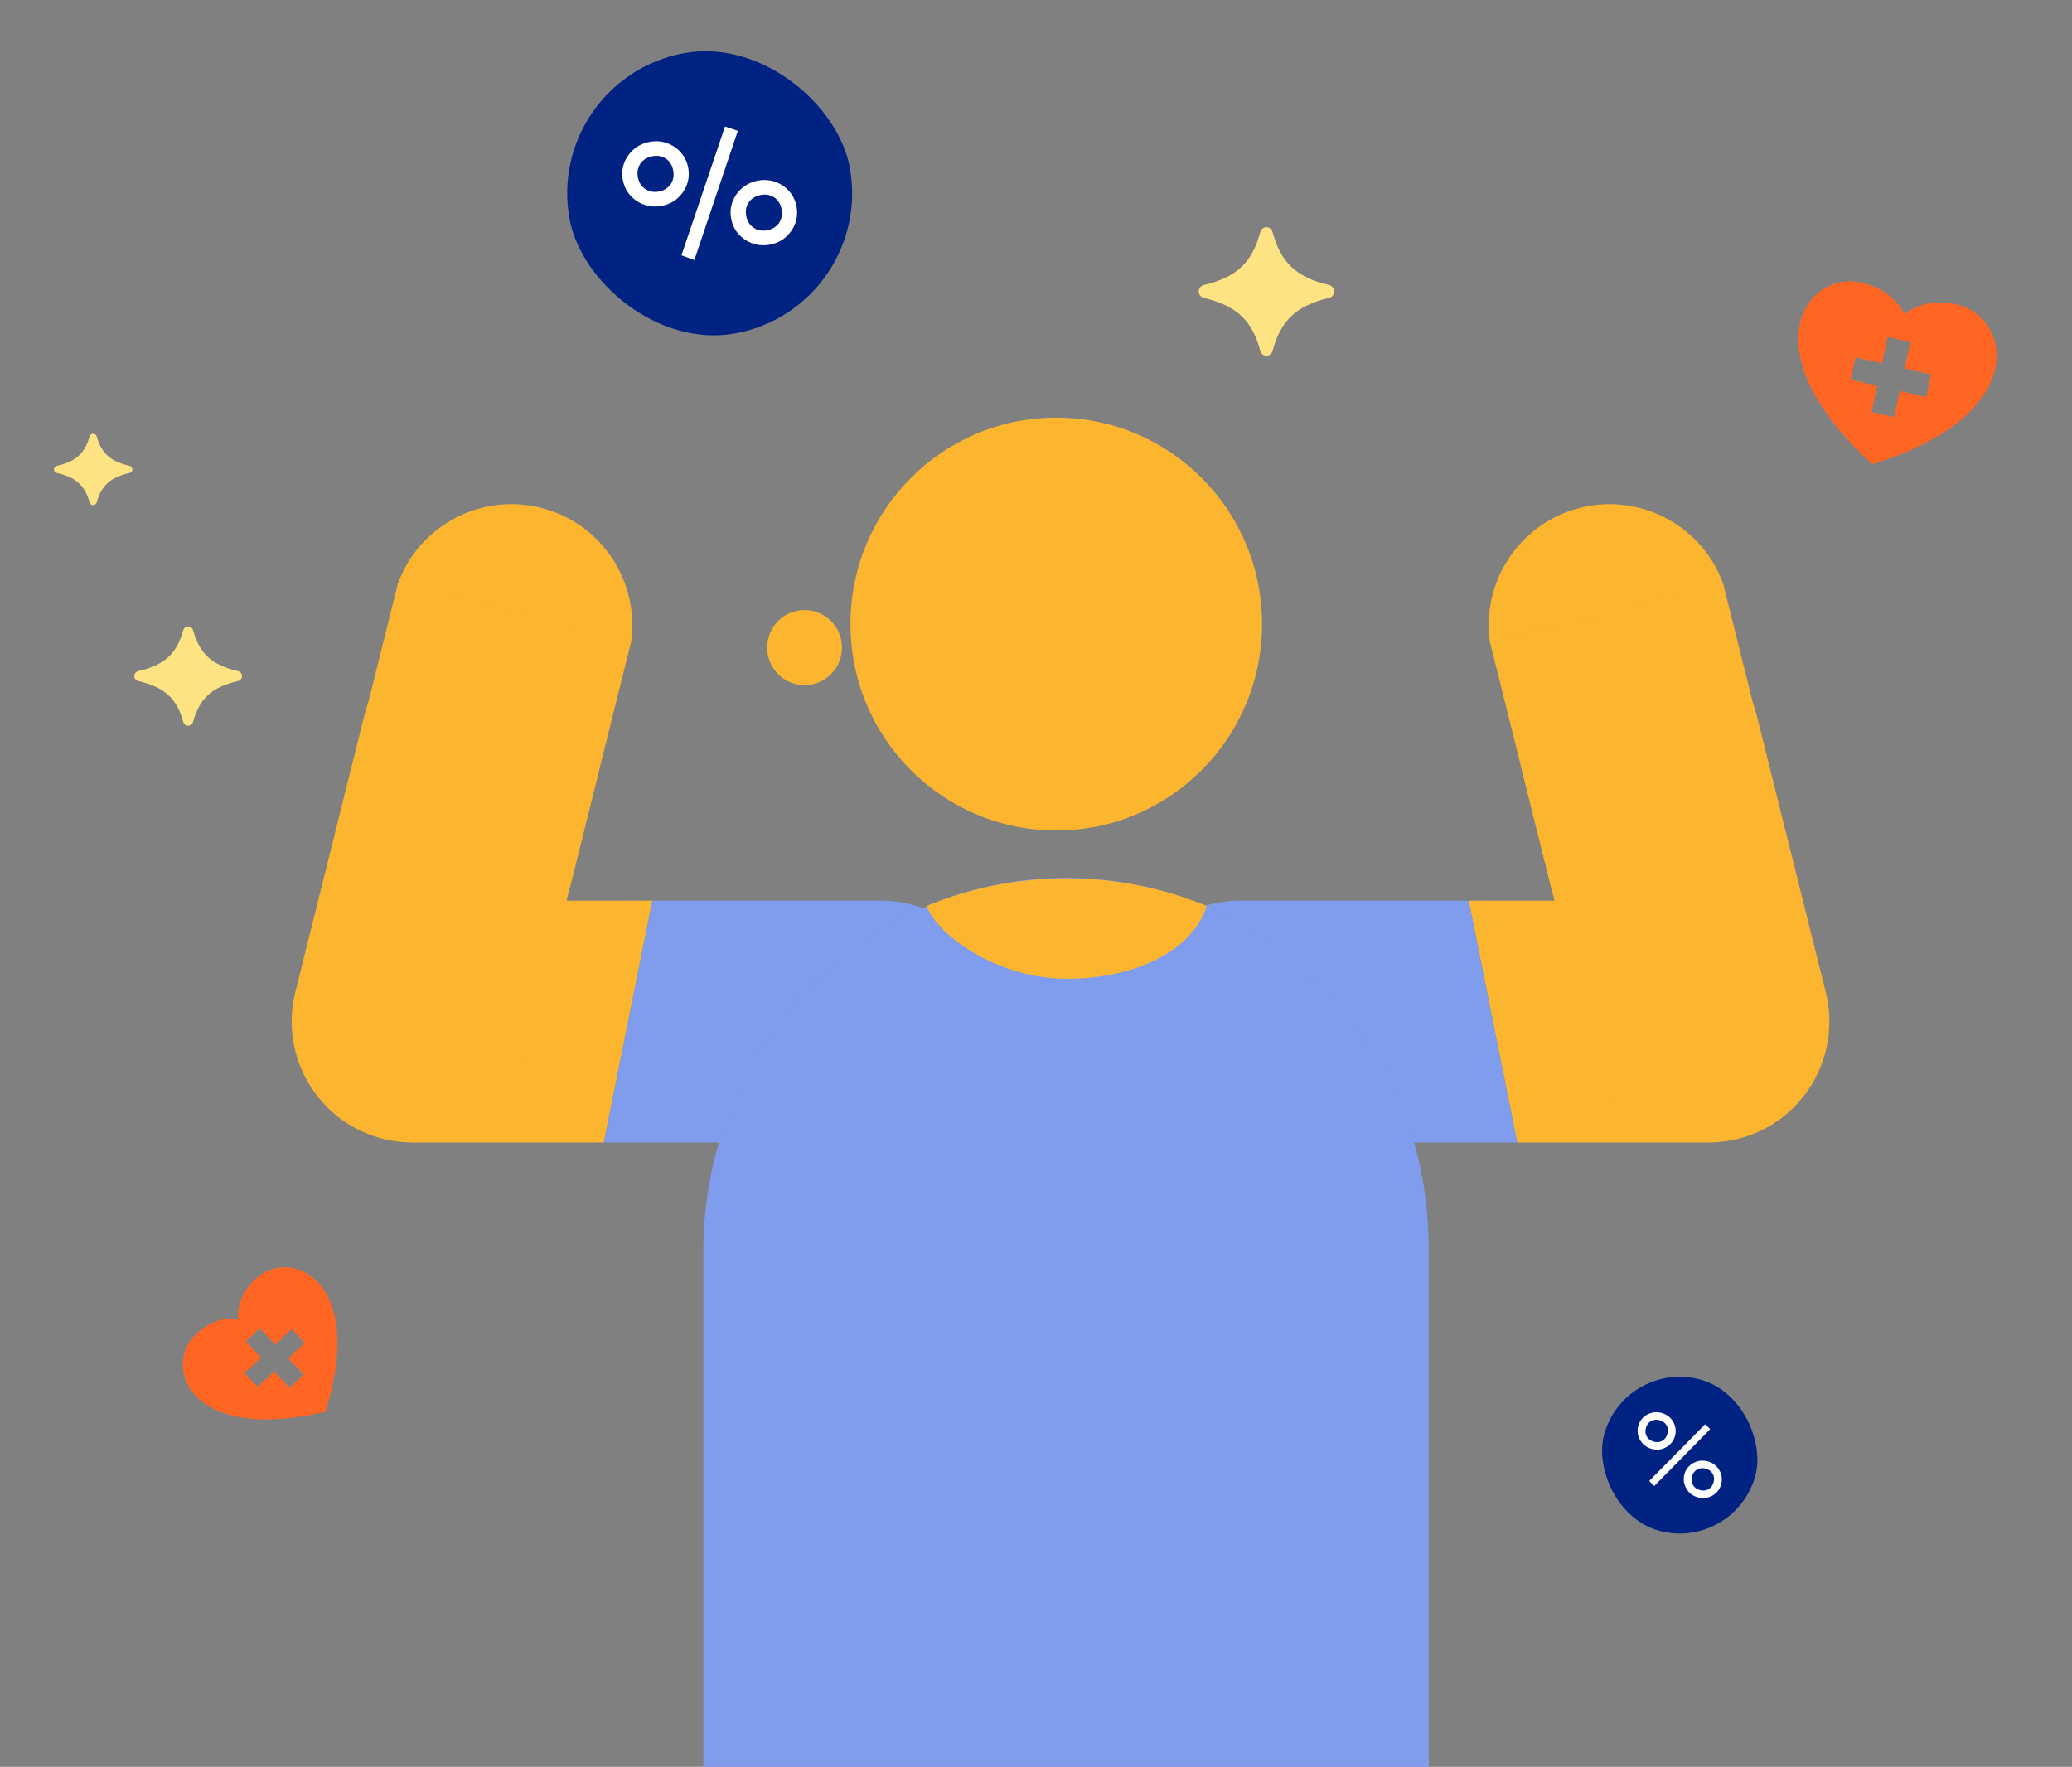 <svg width="129" height="110" viewBox="0 0 129 110" fill="none" xmlns="http://www.w3.org/2000/svg">
<rect x="0" y="0" width="129" height="110" fill="#808080" stroke="none"/>
<g clip-path="url(#clip0_8404_47418)">
<path d="M26.11 56.073C21.966 56.073 18.607 59.443 18.607 63.6C18.607 67.757 21.966 71.128 26.11 71.128H37.594L40.616 56.073H26.11Z" fill="#FCB52F"/>
<path d="M62.357 63.6C62.357 59.443 58.998 56.073 54.854 56.073H40.616L37.595 71.128H54.854C58.998 71.128 62.357 67.757 62.357 63.6Z" fill="#809CEC"/>
<path d="M105.945 56.073C110.089 56.073 113.448 59.443 113.448 63.6C113.448 67.757 110.089 71.128 105.945 71.128H94.46L91.439 56.073H105.945Z" fill="#FCB52F"/>
<path d="M69.698 63.6C69.698 59.443 73.058 56.073 77.202 56.073H91.439L94.461 71.128H77.202C73.058 71.128 69.698 67.757 69.698 63.6Z" fill="#809CEC"/>
<path d="M88.953 77.898V110H43.79V77.898C43.79 68.039 49.753 59.614 58.169 56.236C60.712 55.214 63.478 54.654 66.372 54.654C69.266 54.654 72.032 55.214 74.574 56.236C79.275 58.125 88.953 64.522 88.953 77.898Z" fill="#809CEC"/>
<path d="M75.122 56.399C74.322 59.114 70.747 60.937 66.409 60.937C62.071 60.937 58.31 58.19 57.695 56.399C60.397 55.289 63.335 54.68 66.409 54.68C69.483 54.68 72.422 55.289 75.122 56.399Z" fill="#FCB52F"/>
<path d="M65.761 51.706C72.837 51.706 78.573 45.952 78.573 38.853C78.573 31.755 72.837 26 65.761 26C58.684 26 52.948 31.755 52.948 38.853C52.948 45.952 58.684 51.706 65.761 51.706Z" fill="#FCB52F"/>
<path d="M50.091 42.655C51.377 42.655 52.42 41.608 52.42 40.318C52.42 39.028 51.377 37.981 50.091 37.981C48.805 37.981 47.762 39.028 47.762 40.318C47.762 41.608 48.805 42.655 50.091 42.655Z" fill="#FCB52F"/>
<path d="M108.212 70.901C110.223 70.396 111.839 69.122 112.825 67.468C113.814 65.817 114.173 63.787 113.67 61.77L109.375 44.552C109.312 44.296 109.236 44.046 109.147 43.803C107.852 40.225 104.041 38.134 100.275 39.079C96.509 40.025 94.131 43.669 94.67 47.437C94.704 47.694 94.755 47.95 94.819 48.206L99.114 65.424C100.12 69.458 104.194 71.909 108.212 70.901Z" fill="#FCB52F"/>
<path d="M92.761 39.978L107.283 36.341C105.985 32.761 102.161 30.668 98.383 31.614C94.606 32.56 92.221 36.208 92.761 39.978Z" fill="#FCB52F"/>
<path d="M107.272 36.297L92.755 39.941L96.595 55.337L111.113 51.692L107.272 36.297Z" fill="#FCB52F"/>
<path d="M23.843 70.901C21.832 70.396 20.216 69.122 19.23 67.468C18.241 65.817 17.882 63.787 18.385 61.77L22.68 44.552C22.743 44.296 22.819 44.046 22.909 43.803C24.203 40.225 28.015 38.134 31.78 39.079C35.546 40.025 37.924 43.669 37.386 47.437C37.351 47.694 37.3 47.95 37.236 48.206L32.941 65.424C31.935 69.458 27.861 71.909 23.843 70.901Z" fill="#FCB52F"/>
<path d="M39.293 39.978L24.77 36.341C26.069 32.761 29.892 30.668 33.67 31.614C37.448 32.56 39.833 36.208 39.293 39.978Z" fill="#FCB52F"/>
<path d="M24.783 36.297L39.3 39.941L35.46 55.337L20.943 51.692L24.783 36.297Z" fill="#FCB52F"/>
<path d="M11.714 39C11.856 39 11.981 39.096 12.019 39.233C12.225 39.986 12.525 40.521 12.957 40.916C13.391 41.312 13.985 41.591 14.821 41.782L14.873 41.799C14.988 41.847 15.066 41.962 15.066 42.091C15.066 42.239 14.964 42.367 14.821 42.4C13.985 42.591 13.391 42.87 12.957 43.267C12.525 43.661 12.225 44.197 12.019 44.949C11.981 45.087 11.856 45.182 11.714 45.182C11.572 45.182 11.447 45.087 11.409 44.949C11.203 44.197 10.903 43.661 10.471 43.267C10.064 42.895 9.517 42.627 8.761 42.437L8.608 42.4C8.464 42.367 8.362 42.239 8.362 42.091C8.362 41.943 8.464 41.815 8.608 41.782L8.761 41.745C9.517 41.556 10.064 41.287 10.471 40.916C10.903 40.521 11.203 39.986 11.409 39.233L11.428 39.184C11.479 39.073 11.59 39 11.714 39Z" fill="#FDE382"/>
<path d="M78.847 14.144C79.025 14.144 79.182 14.267 79.229 14.446C79.488 15.42 79.866 16.114 80.408 16.625C80.954 17.138 81.7 17.5 82.75 17.747L82.816 17.769C82.961 17.831 83.059 17.98 83.059 18.147C83.059 18.339 82.931 18.505 82.75 18.547C81.7 18.795 80.954 19.156 80.408 19.67C79.866 20.181 79.488 20.874 79.229 21.849C79.182 22.027 79.025 22.151 78.847 22.151C78.668 22.151 78.511 22.027 78.464 21.849C78.205 20.874 77.827 20.181 77.285 19.67C76.773 19.188 76.085 18.84 75.136 18.595L74.943 18.547C74.762 18.505 74.634 18.339 74.634 18.147C74.634 17.956 74.762 17.79 74.943 17.747L75.136 17.699C76.085 17.454 76.773 17.106 77.285 16.625C77.827 16.114 78.205 15.42 78.464 14.446L78.487 14.382C78.551 14.238 78.69 14.144 78.847 14.144Z" fill="#FDE382"/>
<path d="M5.801 27C5.904 27 5.995 27.069 6.022 27.168C6.172 27.709 6.391 28.094 6.705 28.378C7.02 28.664 7.453 28.864 8.061 29.002L8.098 29.014C8.183 29.049 8.239 29.131 8.239 29.224C8.239 29.33 8.165 29.423 8.061 29.447C7.453 29.584 7.02 29.785 6.705 30.07C6.391 30.354 6.172 30.739 6.022 31.281C5.995 31.38 5.904 31.448 5.801 31.448C5.697 31.448 5.606 31.38 5.579 31.281C5.429 30.739 5.21 30.354 4.896 30.07C4.6 29.802 4.202 29.609 3.652 29.473L3.541 29.447C3.436 29.423 3.362 29.33 3.362 29.224C3.362 29.118 3.436 29.025 3.541 29.002L3.652 28.975C4.202 28.839 4.6 28.646 4.896 28.378C5.21 28.094 5.429 27.709 5.579 27.168L5.592 27.132C5.629 27.053 5.71 27 5.801 27Z" fill="#FDE382"/>
<path d="M121.801 18.947C120.702 18.696 119.517 18.814 118.572 19.558C118.021 18.467 116.994 17.851 115.896 17.596C112.493 16.819 108.786 21.784 116.56 28.898L116.559 28.904C126.527 25.828 125.203 19.722 121.801 18.947L121.801 18.947ZM119.925 24.71L118.276 24.335L117.924 25.971L116.52 25.651L116.872 24.015L115.223 23.639L115.523 22.245L117.172 22.62L117.524 20.984L118.929 21.304L118.576 22.941L120.225 23.316L119.925 24.71Z" fill="#FF6523"/>
<path d="M15.913 79.614C15.226 80.253 14.75 81.124 14.816 82.125C13.81 81.992 12.907 82.41 12.217 83.046C10.088 85.026 11.746 89.909 20.263 87.894L20.267 87.897C22.84 79.589 18.041 77.635 15.913 79.614L15.913 79.614ZM18.977 83.611L17.946 84.57L18.901 85.581L18.022 86.398L17.068 85.387L16.037 86.346L15.223 85.485L16.254 84.526L15.3 83.515L16.178 82.698L17.133 83.709L18.163 82.75L18.977 83.611Z" fill="#FF6523"/>
<rect x="33.84" y="4.941" width="17.737" height="17.737" rx="8.868" transform="rotate(-10.562 33.84 4.941)" fill="#002282"/>
<path d="M43.23 16.189L42.428 15.895L45.139 7.877L45.936 8.145L43.23 16.189ZM41.189 12.819C40.812 12.889 40.452 12.864 40.109 12.745C39.769 12.624 39.478 12.429 39.236 12.16C38.999 11.891 38.845 11.571 38.776 11.201C38.707 10.832 38.736 10.48 38.861 10.146C38.99 9.812 39.191 9.527 39.465 9.292C39.742 9.056 40.069 8.903 40.446 8.833C40.826 8.762 41.184 8.788 41.521 8.909C41.861 9.029 42.149 9.223 42.387 9.489C42.624 9.755 42.777 10.073 42.846 10.443C42.915 10.812 42.887 11.166 42.762 11.503C42.637 11.836 42.437 12.123 42.164 12.361C41.894 12.596 41.569 12.748 41.189 12.819ZM41.022 11.925C41.238 11.884 41.42 11.802 41.566 11.677C41.716 11.552 41.821 11.399 41.881 11.218C41.944 11.033 41.955 10.832 41.915 10.616C41.854 10.292 41.704 10.047 41.464 9.883C41.224 9.718 40.94 9.667 40.612 9.728C40.396 9.768 40.213 9.851 40.063 9.976C39.916 10.098 39.811 10.249 39.748 10.43C39.684 10.612 39.672 10.811 39.713 11.027C39.773 11.351 39.925 11.597 40.169 11.764C40.414 11.932 40.698 11.985 41.022 11.925ZM47.934 15.231C47.557 15.302 47.197 15.277 46.853 15.157C46.513 15.033 46.222 14.838 45.981 14.572C45.743 14.303 45.59 13.983 45.521 13.614C45.452 13.244 45.48 12.892 45.606 12.559C45.735 12.224 45.936 11.939 46.21 11.704C46.487 11.469 46.814 11.316 47.19 11.245C47.571 11.175 47.929 11.2 48.265 11.321C48.605 11.442 48.894 11.635 49.131 11.901C49.369 12.167 49.522 12.485 49.591 12.855C49.66 13.224 49.632 13.578 49.507 13.915C49.381 14.249 49.182 14.535 48.909 14.773C48.639 15.008 48.314 15.16 47.934 15.231ZM47.767 14.337C47.983 14.296 48.164 14.214 48.311 14.089C48.461 13.964 48.566 13.811 48.626 13.63C48.688 13.445 48.7 13.245 48.66 13.028C48.599 12.704 48.449 12.46 48.209 12.295C47.969 12.13 47.685 12.079 47.357 12.14C47.141 12.18 46.958 12.263 46.808 12.388C46.661 12.51 46.556 12.661 46.492 12.842C46.429 13.024 46.417 13.223 46.457 13.439C46.517 13.76 46.669 14.006 46.914 14.177C47.158 14.344 47.443 14.397 47.767 14.337Z" fill="white"/>
<rect x="101.17" y="84.599" width="9.755" height="9.755" rx="4.878" transform="rotate(15.398 101.17 84.599)" fill="#002282"/>
<path d="M102.988 92.522L102.68 92.202L106.164 88.67L106.476 88.975L102.988 92.522ZM102.833 90.209C102.622 90.151 102.443 90.048 102.297 89.901C102.151 89.751 102.05 89.577 101.993 89.379C101.938 89.182 101.939 88.978 101.997 88.769C102.054 88.563 102.156 88.39 102.305 88.248C102.455 88.107 102.631 88.011 102.832 87.959C103.033 87.907 103.239 87.91 103.451 87.968C103.664 88.027 103.843 88.13 103.987 88.277C104.131 88.424 104.231 88.596 104.286 88.794C104.343 88.992 104.343 89.194 104.286 89.399C104.229 89.607 104.125 89.782 103.974 89.925C103.826 90.066 103.652 90.164 103.452 90.219C103.253 90.271 103.047 90.268 102.833 90.209ZM102.958 89.755C103.092 89.791 103.217 89.796 103.332 89.767C103.447 89.737 103.547 89.68 103.63 89.595C103.714 89.509 103.774 89.4 103.81 89.268C103.865 89.07 103.848 88.894 103.76 88.739C103.672 88.584 103.527 88.478 103.325 88.423C103.194 88.387 103.069 88.383 102.951 88.413C102.836 88.442 102.736 88.498 102.651 88.582C102.568 88.664 102.509 88.77 102.473 88.9C102.418 89.097 102.436 89.276 102.525 89.436C102.616 89.594 102.761 89.7 102.958 89.755ZM105.708 93.226C105.495 93.167 105.315 93.064 105.169 92.916C105.025 92.767 104.925 92.594 104.868 92.396C104.811 92.195 104.812 91.992 104.869 91.784C104.925 91.579 105.029 91.406 105.179 91.264C105.33 91.124 105.505 91.027 105.704 90.974C105.905 90.922 106.112 90.926 106.325 90.984C106.537 91.043 106.715 91.145 106.859 91.292C107.005 91.44 107.105 91.612 107.16 91.81C107.215 92.008 107.215 92.209 107.158 92.415C107.101 92.622 106.998 92.798 106.849 92.941C106.7 93.083 106.525 93.18 106.324 93.234C106.125 93.287 105.92 93.284 105.708 93.226ZM105.833 92.771C105.965 92.807 106.088 92.811 106.204 92.783C106.321 92.753 106.422 92.696 106.505 92.612C106.589 92.525 106.649 92.416 106.685 92.284C106.74 92.087 106.722 91.91 106.632 91.755C106.543 91.599 106.4 91.494 106.2 91.439C106.066 91.403 105.941 91.398 105.824 91.426C105.709 91.454 105.609 91.51 105.523 91.594C105.44 91.679 105.38 91.786 105.345 91.915C105.291 92.111 105.308 92.288 105.397 92.448C105.489 92.608 105.634 92.716 105.833 92.771Z" fill="white"/>
</g>
<defs>
<clipPath id="clip0_8404_47418">
<rect width="128.723" height="110" fill="white"/>
</clipPath>
</defs>
</svg>
